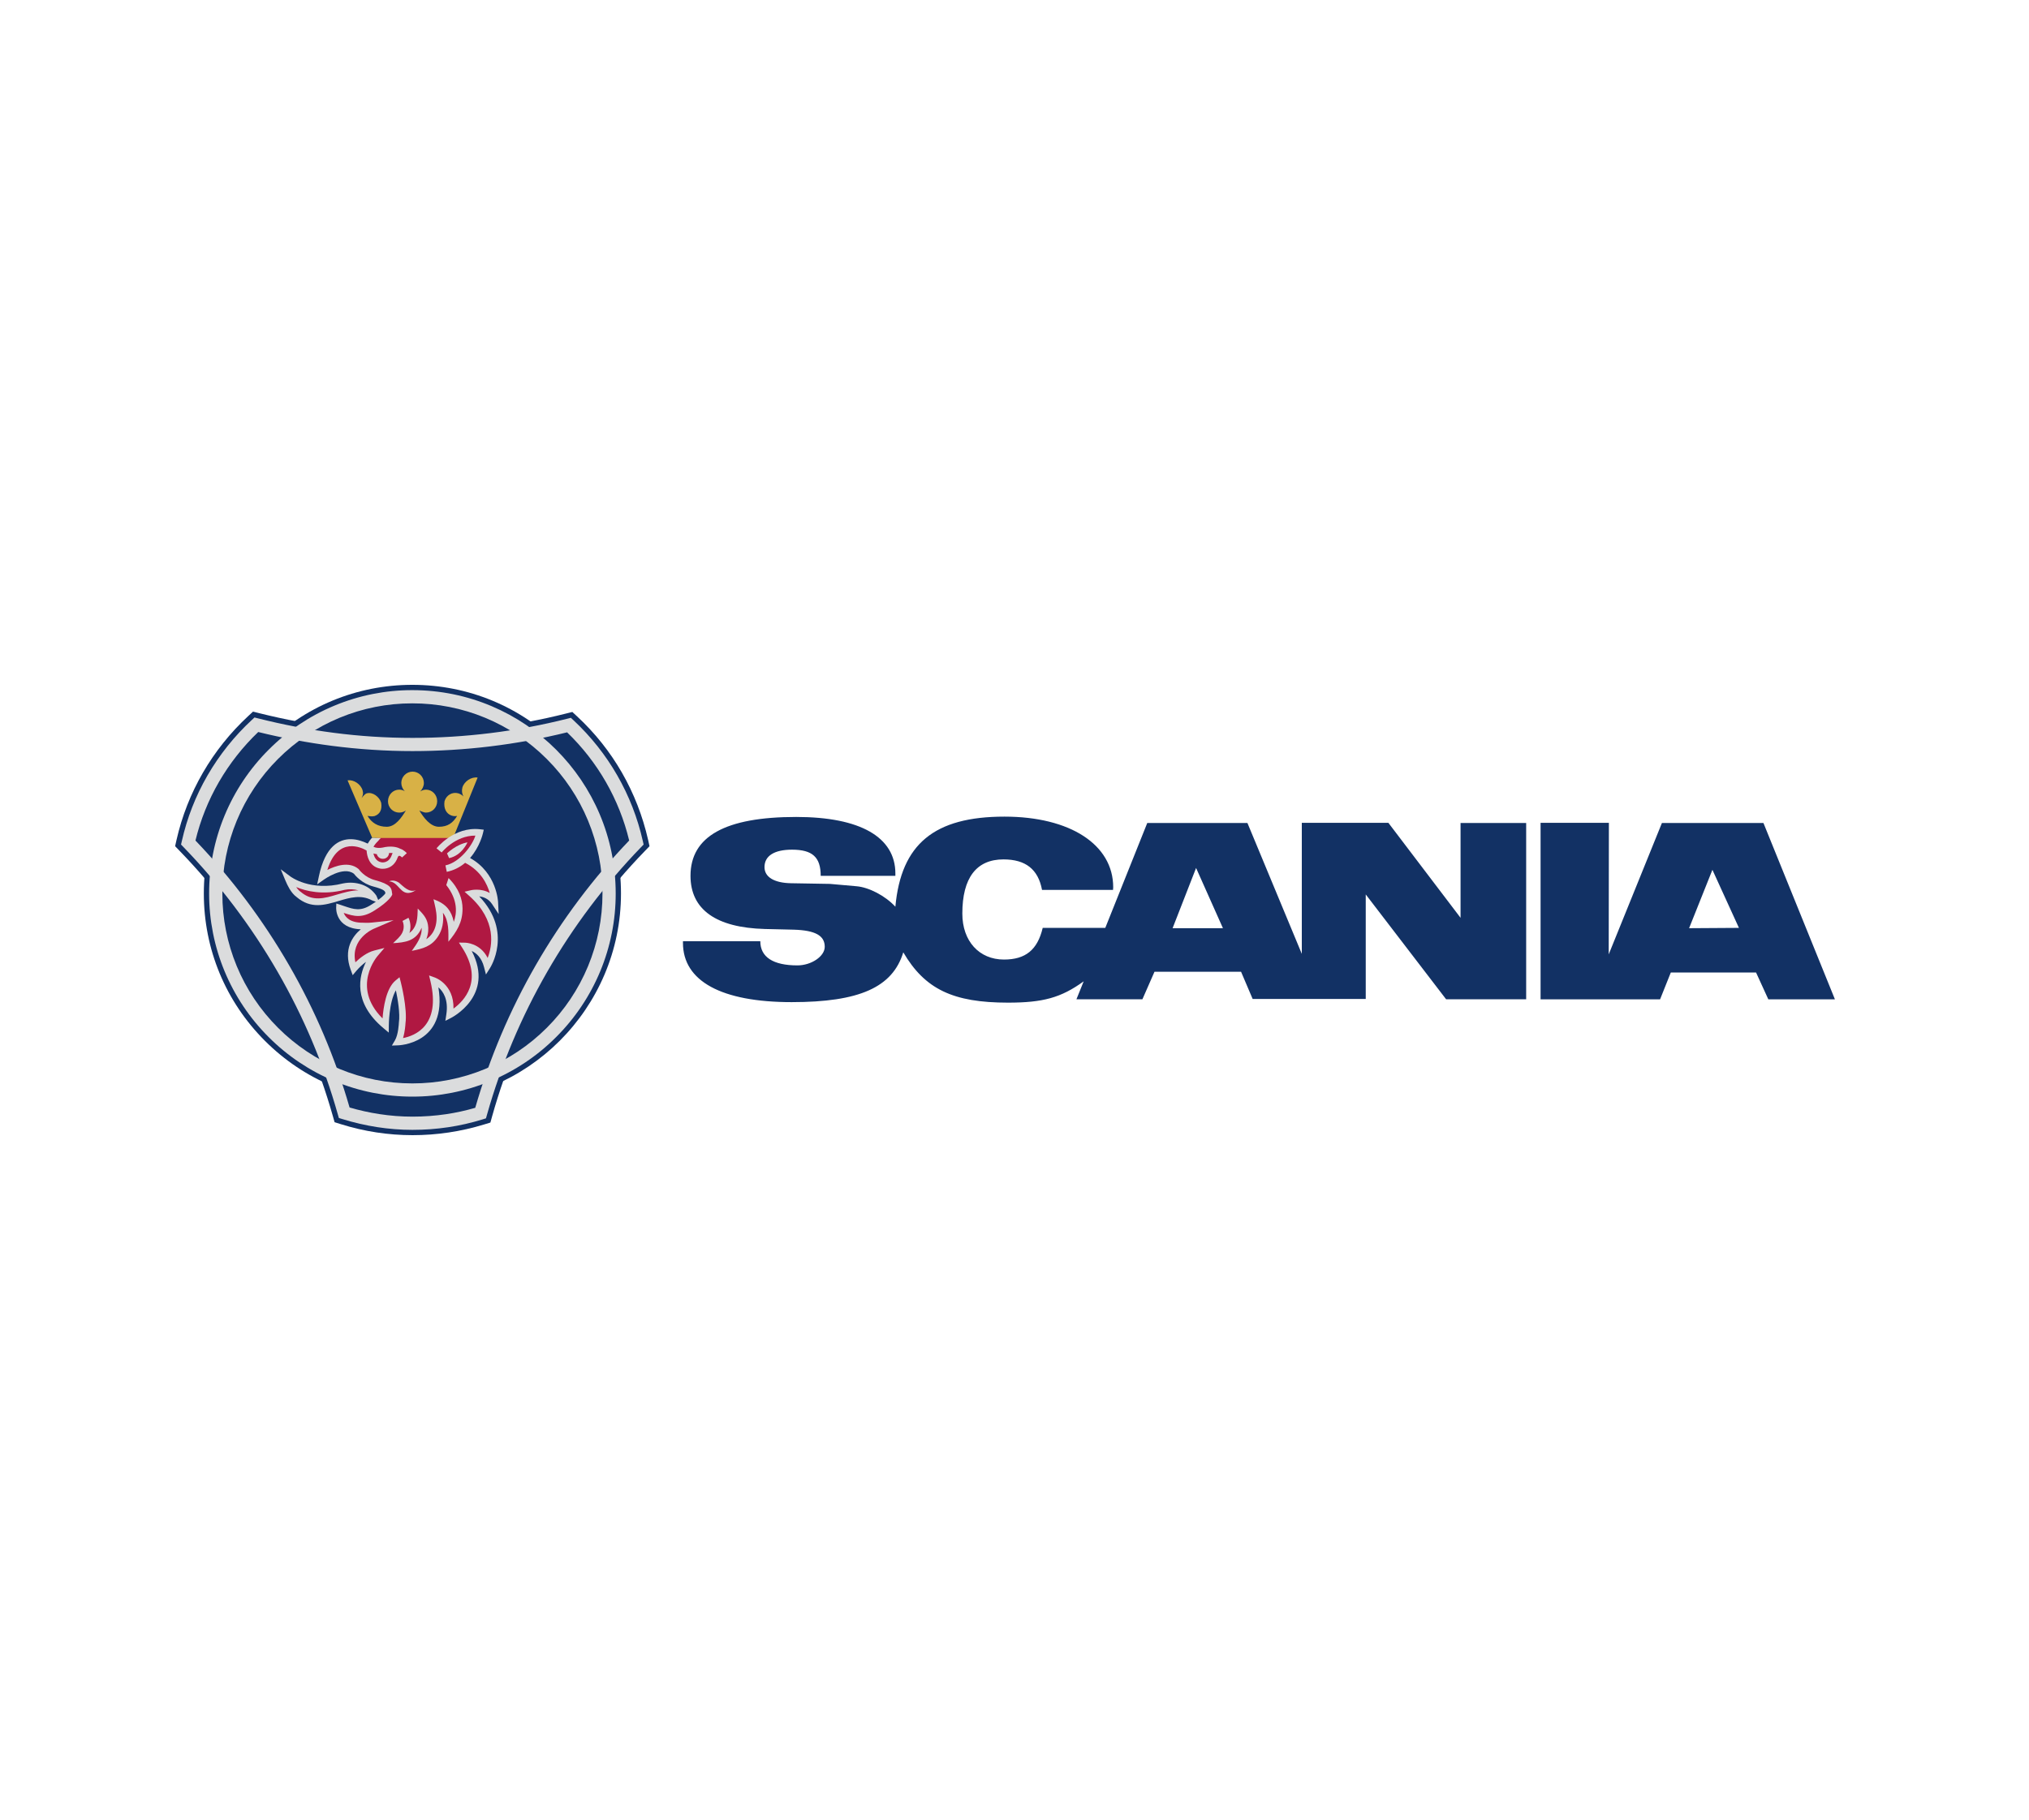 <svg width="107" height="96" viewBox="0 0 107 96" fill="none" xmlns="http://www.w3.org/2000/svg">
<g clip-path="url(#clip0_223_3456)">
<path fill-rule="evenodd" clip-rule="evenodd" d="M21.753 38.634C24.495 38.634 27.219 38.302 29.85 37.637L30.182 37.554L30.431 37.785C32.314 39.529 33.606 41.782 34.179 44.303L34.252 44.635L34.012 44.884C30.209 48.808 27.421 53.654 25.953 58.88L25.861 59.212L25.529 59.313C24.305 59.688 23.032 59.878 21.753 59.877C20.479 59.877 19.205 59.683 17.968 59.295L17.645 59.194L17.553 58.871C16.075 53.654 13.287 48.818 9.475 44.884L9.235 44.635L9.309 44.303C9.881 41.792 11.192 39.53 13.094 37.767L13.343 37.536L13.675 37.619C16.371 38.293 19.085 38.634 21.753 38.634Z" fill="#123164"/>
<path fill-rule="evenodd" clip-rule="evenodd" d="M10.749 47.127C10.749 44.182 11.893 41.422 13.971 39.345C16.048 37.269 18.808 36.123 21.744 36.123C24.689 36.123 27.45 37.268 29.527 39.345C31.604 41.422 32.748 44.182 32.748 47.127C32.748 53.184 27.809 58.122 21.744 58.122C18.808 58.122 16.048 56.977 13.971 54.901C11.893 52.823 10.749 50.063 10.749 47.127Z" fill="#123164"/>
<path d="M13.618 38.612C12.806 39.388 12.108 40.276 11.545 41.248C10.987 42.213 10.57 43.253 10.308 44.336C12.21 46.321 13.867 48.528 15.242 50.909C16.607 53.273 17.68 55.794 18.435 58.417C18.941 58.565 19.464 58.683 20.002 58.765C20.573 58.853 21.157 58.9 21.753 58.9C22.361 58.9 22.954 58.855 23.53 58.77C24.048 58.693 24.56 58.58 25.062 58.434C25.82 55.804 26.893 53.275 28.259 50.902C29.629 48.524 31.282 46.319 33.18 44.335C32.655 42.16 31.519 40.18 29.906 38.629C27.238 39.286 24.501 39.618 21.753 39.618C20.319 39.618 18.905 39.522 17.513 39.342C16.202 39.172 14.902 38.928 13.618 38.612ZM10.944 40.9C11.573 39.813 12.361 38.827 13.282 37.974L13.421 37.845L13.603 37.891C14.919 38.224 16.254 38.479 17.6 38.654C18.952 38.83 20.335 38.922 21.753 38.922C24.508 38.923 27.252 38.583 29.923 37.909L30.105 37.863L30.244 37.992C32.077 39.7 33.351 41.921 33.9 44.365L33.941 44.548L33.811 44.682C31.898 46.66 30.236 48.867 28.863 51.251C27.494 53.629 26.424 56.167 25.679 58.808L25.628 58.989L25.447 59.046C24.853 59.229 24.246 59.368 23.631 59.459C23.018 59.551 22.392 59.597 21.753 59.597C21.123 59.597 20.503 59.547 19.898 59.454C19.273 59.357 18.656 59.214 18.051 59.027L17.87 58.971L17.818 58.789C17.075 56.156 16.007 53.626 14.638 51.257C13.26 48.871 11.594 46.663 9.677 44.682L9.547 44.548L9.589 44.365C9.862 43.148 10.319 41.979 10.944 40.9Z" fill="#DBDCDD"/>
<path d="M11.028 47.128C11.027 45.719 11.303 44.325 11.841 43.024C12.38 41.723 13.17 40.541 14.167 39.546C15.161 38.548 16.341 37.757 17.642 37.218C18.942 36.678 20.336 36.401 21.744 36.403C24.706 36.403 27.388 37.603 29.329 39.544C31.27 41.484 32.469 44.165 32.469 47.128C32.471 48.535 32.194 49.93 31.655 51.23C31.115 52.531 30.324 53.711 29.326 54.705C28.332 55.702 27.15 56.492 25.848 57.031C24.547 57.57 23.152 57.846 21.744 57.844C20.337 57.845 18.943 57.569 17.642 57.03C16.342 56.491 15.161 55.7 14.168 54.704C13.171 53.71 12.381 52.529 11.842 51.229C11.303 49.929 11.027 48.535 11.028 47.128ZM14.659 40.035C13.728 40.966 12.989 42.072 12.485 43.289C11.982 44.506 11.724 45.81 11.726 47.128C11.724 48.444 11.982 49.747 12.486 50.963C12.99 52.178 13.729 53.282 14.661 54.212C15.59 55.143 16.694 55.882 17.91 56.386C19.125 56.89 20.428 57.148 21.744 57.147C23.061 57.149 24.366 56.891 25.582 56.387C26.799 55.883 27.905 55.145 28.836 54.213C29.768 53.284 30.507 52.179 31.011 50.963C31.515 49.747 31.774 48.444 31.772 47.128C31.774 45.81 31.516 44.506 31.012 43.289C30.508 42.072 29.768 40.966 28.836 40.036C27.905 39.103 26.8 38.364 25.583 37.86C24.366 37.356 23.061 37.098 21.744 37.1C20.428 37.098 19.125 37.356 17.909 37.86C16.693 38.364 15.589 39.103 14.659 40.035Z" fill="#DBDCDD"/>
<path d="M18.101 46.597C18.433 46.529 18.778 46.552 19.098 46.664C19.402 46.773 19.664 46.975 19.847 47.242L20.016 47.638L19.621 47.493C19.034 47.175 18.443 47.351 17.862 47.523C17.124 47.743 16.4 47.958 15.645 47.319C15.492 47.211 15.365 47.046 15.265 46.879C15.182 46.736 15.109 46.589 15.047 46.436L14.804 45.852L15.311 46.23C15.314 46.232 16.363 47.038 18.092 46.598L18.101 46.597Z" fill="#DBDCDD"/>
<path fill-rule="evenodd" clip-rule="evenodd" d="M21.513 43.712C20.775 43.712 20.091 43.85 19.824 44.229C19.824 44.229 19.528 44.506 19.473 44.746C19.473 44.746 17.581 43.462 16.99 46.25C16.99 46.25 18.135 45.429 18.79 45.964C18.79 45.964 19.122 46.435 19.732 46.592C20.563 46.814 20.471 46.98 20.507 47.155C20.507 47.155 20.397 47.413 19.677 47.866C18.966 48.327 18.56 48.105 17.904 47.894C17.904 47.894 17.858 48.863 19.16 48.844C19.16 48.844 19.372 48.863 19.63 48.835C19.63 48.835 18.07 49.49 18.661 51.097C18.661 51.097 19.197 50.45 19.788 50.302C19.788 50.302 18.098 52.222 20.333 54.096C20.333 54.096 20.333 52.38 20.97 51.853C20.97 51.853 21.32 53.219 21.209 53.967C21.209 53.967 21.181 54.623 20.978 54.964C20.978 54.964 23.628 54.909 22.871 51.724C22.871 51.724 23.932 52.084 23.711 53.533C23.711 53.533 26.092 52.342 24.523 49.896C24.523 49.896 25.419 49.896 25.695 50.967C25.695 50.967 26.97 49 24.865 47.126C24.865 47.126 25.659 46.932 26.092 47.588C26.092 47.588 26.037 46.092 24.625 45.363C24.302 45.187 24.809 44.67 24.68 44.384L21.513 43.712Z" fill="#B01842"/>
<path fill-rule="evenodd" clip-rule="evenodd" d="M23.157 44.856C23.157 44.856 24.016 43.767 25.299 43.915C25.299 43.915 24.939 45.521 23.526 45.817L23.157 44.856Z" fill="#B01842"/>
<path fill-rule="evenodd" clip-rule="evenodd" d="M23.573 45.014C23.573 45.014 24.062 44.534 24.653 44.432C24.653 44.432 24.358 45.125 23.684 45.263L23.573 45.014ZM21.043 46.564C20.886 46.454 20.683 46.408 20.516 46.49C21.024 46.509 21.107 47.229 21.661 47.082C21.763 47.054 21.855 47.008 21.938 46.952C21.578 47.1 21.283 46.767 21.043 46.564ZM23.931 48.625C23.868 48.327 23.766 48.103 23.624 47.926C23.441 47.699 23.189 47.552 22.861 47.432C22.934 47.751 23.021 48.068 23.024 48.397C23.026 48.703 22.959 48.967 22.825 49.186C22.736 49.327 22.619 49.448 22.482 49.541C22.596 49.237 22.604 48.978 22.567 48.772C22.499 48.388 22.279 48.187 22.03 47.922C22.02 48.158 22.023 48.401 21.964 48.632C21.888 48.925 21.742 49.103 21.592 49.211C21.7 48.88 21.623 48.569 21.541 48.411L21.227 48.578C21.232 48.592 21.373 48.876 21.214 49.199C21.109 49.414 20.896 49.583 20.729 49.75C21.364 49.712 21.939 49.645 22.235 48.935C22.265 49.41 21.974 49.789 21.716 50.156C22.284 50.042 22.761 49.928 23.11 49.38C23.328 49.042 23.408 48.632 23.359 48.145C23.687 48.584 23.646 49.156 23.646 49.675C24.077 49.153 24.397 48.661 24.392 47.927C24.389 47.44 24.214 46.873 23.655 46.315L23.535 46.685C24.165 47.484 24.091 48.189 23.931 48.625Z" fill="#DBDCDD"/>
<path d="M18.905 46.965C18.667 46.898 18.417 46.888 18.174 46.936C17.025 47.228 16.139 47.008 15.621 46.79C15.688 46.89 15.766 46.98 15.851 47.039L15.86 47.044L15.865 47.048C16.48 47.571 17.116 47.382 17.765 47.189C18.139 47.079 18.516 46.967 18.905 46.965Z" fill="#B01842"/>
<path fill-rule="evenodd" clip-rule="evenodd" d="M22.113 42.752C22.335 43.121 22.694 43.61 23.147 43.61C23.608 43.61 23.886 43.407 24.107 43.038C23.978 43.056 23.942 43.056 23.812 43.02C23.526 42.917 23.387 42.632 23.442 42.263C23.535 41.94 23.858 41.755 24.172 41.847C24.283 41.884 24.375 41.94 24.44 42.013C24.362 41.869 24.342 41.701 24.384 41.542C24.476 41.22 24.855 40.961 25.188 41.016L23.895 44.201H19.63L18.329 41.163C18.652 41.108 19.03 41.367 19.122 41.69C19.169 41.846 19.141 41.967 19.067 42.096C19.132 42.022 19.234 41.883 19.335 41.847C19.649 41.755 20.009 42.031 20.102 42.345C20.157 42.714 20.037 42.945 19.75 43.046C19.621 43.075 19.511 43.056 19.381 43.038C19.603 43.407 19.935 43.61 20.397 43.61C20.849 43.61 21.181 43.121 21.404 42.751C21.301 42.824 21.178 42.863 21.052 42.862C20.974 42.862 20.896 42.846 20.824 42.816C20.752 42.786 20.686 42.741 20.631 42.685C20.576 42.63 20.533 42.563 20.504 42.49C20.474 42.418 20.46 42.34 20.461 42.261C20.461 41.929 20.72 41.652 21.052 41.652C21.154 41.652 21.265 41.68 21.348 41.735C21.232 41.62 21.165 41.465 21.163 41.301C21.162 41.144 21.224 40.992 21.335 40.88C21.445 40.767 21.596 40.703 21.754 40.701C22.086 40.701 22.354 40.969 22.354 41.301C22.354 41.467 22.271 41.633 22.16 41.745C22.253 41.689 22.354 41.652 22.464 41.652C22.797 41.652 23.055 41.929 23.055 42.261C23.055 42.594 22.797 42.862 22.464 42.862C22.335 42.862 22.113 42.752 22.113 42.752Z" fill="#D8B146"/>
<path d="M20.705 44.995C20.642 44.99 20.579 44.99 20.516 44.995C20.514 45.078 20.478 45.157 20.418 45.214C20.357 45.271 20.277 45.302 20.193 45.3C20.119 45.302 20.047 45.279 19.988 45.233C19.929 45.188 19.887 45.125 19.87 45.053C19.81 45.047 19.751 45.035 19.694 45.018C19.735 45.208 19.841 45.434 20.114 45.485C20.115 45.486 20.498 45.567 20.663 45.097L20.663 45.095C20.675 45.058 20.689 45.025 20.705 44.995ZM20.09 44.203C20.042 44.239 20.001 44.282 19.966 44.33L19.956 44.344L19.944 44.356C19.943 44.356 19.782 44.508 19.694 44.663C19.783 44.711 19.968 44.765 20.291 44.684L20.303 44.681C20.728 44.61 20.993 44.705 21.12 44.774C21.301 44.829 21.453 45.002 21.453 45.002L21.203 45.229C21.203 45.229 21.039 45.044 20.979 45.21C20.718 45.956 20.053 45.817 20.051 45.816C19.458 45.705 19.35 45.136 19.333 44.864C19.083 44.716 17.821 44.079 17.262 45.888C17.692 45.669 18.401 45.422 18.899 45.83L18.919 45.846L18.93 45.862C18.931 45.863 19.228 46.283 19.774 46.424L19.775 46.424C20.619 46.65 20.645 46.86 20.67 47.071C20.672 47.09 20.674 47.109 20.677 47.121L20.688 47.174L20.667 47.224C20.667 47.225 20.534 47.532 19.769 48.014C19.095 48.45 18.676 48.337 18.126 48.153C18.214 48.38 18.461 48.681 19.157 48.671H19.169C19.169 48.671 19.374 48.688 19.611 48.663L20.756 48.541L19.698 48.996C19.695 48.998 18.472 49.511 18.742 50.759C18.966 50.542 19.34 50.236 19.745 50.135L20.274 50.002L19.919 50.417C19.915 50.422 18.488 52.043 20.174 53.719C20.216 53.16 20.359 52.132 20.858 51.72L21.069 51.546L21.137 51.81C21.138 51.814 21.493 53.195 21.383 53.979C21.381 54.028 21.359 54.415 21.254 54.756C21.873 54.636 23.258 54.106 22.702 51.764L22.627 51.452L22.929 51.561C22.932 51.562 23.943 51.905 23.915 53.201C24.46 52.805 25.503 51.748 24.377 49.992L24.201 49.719L24.524 49.724C24.527 49.724 25.312 49.724 25.717 50.528C25.957 49.913 26.22 48.568 24.748 47.258L24.499 47.036L24.824 46.959C24.826 46.958 25.354 46.829 25.827 47.103C25.693 46.635 25.362 45.941 24.544 45.52L24.541 45.517C24.538 45.516 24.534 45.514 24.53 45.511C24.252 45.749 23.919 45.913 23.561 45.988L23.49 45.647C24.276 45.483 24.937 44.542 25.069 44.076C23.998 44.07 23.293 44.964 23.291 44.966L23.02 44.748C23.023 44.745 23.938 43.584 25.317 43.742L25.512 43.765L25.467 43.955C25.467 43.958 25.308 44.667 24.789 45.257C26.209 46.047 26.265 47.577 26.266 47.581L26.298 48.216L25.947 47.685C25.759 47.403 25.491 47.307 25.274 47.282C27.069 49.166 25.846 51.055 25.842 51.061L25.627 51.402L25.526 51.013C25.395 50.501 25.11 50.269 24.877 50.162C26.11 52.53 23.796 53.687 23.789 53.691L23.486 53.846L23.537 53.509C23.658 52.718 23.367 52.292 23.118 52.078C23.62 55.085 20.991 55.14 20.982 55.14L20.665 55.151L20.827 54.877C21.008 54.574 21.034 53.965 21.034 53.963V53.956L21.035 53.943C21.108 53.454 20.97 52.679 20.877 52.236C20.505 52.872 20.505 54.094 20.505 54.099L20.502 54.468L20.219 54.231C18.595 52.869 18.929 51.479 19.301 50.736C19.115 50.875 18.944 51.033 18.792 51.209L18.6 51.438L18.496 51.157C18.099 50.076 18.587 49.388 19.026 49.018C17.677 48.969 17.728 47.89 17.728 47.887L17.737 47.658L17.955 47.728C18.04 47.756 18.101 47.777 18.159 47.797C18.657 47.965 19.016 48.087 19.58 47.72L19.582 47.719C20.097 47.396 20.271 47.198 20.324 47.122L20.322 47.112C20.311 47.018 20.3 46.924 19.687 46.761C19.089 46.607 18.734 46.179 18.661 46.086C18.105 45.663 17.091 46.391 17.088 46.392L16.726 46.647L16.818 46.215C17.155 44.622 17.892 44.254 18.517 44.265C18.823 44.27 19.119 44.366 19.392 44.498C19.453 44.393 19.525 44.294 19.604 44.202L20.09 44.203Z" fill="#DBDCDD"/>
<path fill-rule="evenodd" clip-rule="evenodd" d="M92.996 43.411H87.642L84.836 50.341L84.845 43.403H81.243V52.712H87.545L88.111 51.296H92.606L93.253 52.712H96.765L92.996 43.411ZM77.022 48.411L73.217 43.402H68.651V50.314L65.784 43.411H60.501L58.288 48.942H54.988C54.714 50.1 54.086 50.614 52.944 50.614C51.634 50.614 50.749 49.64 50.749 48.189C50.749 46.304 51.492 45.331 52.917 45.331C54.086 45.331 54.749 45.853 54.952 46.941H58.696L58.705 46.8C58.705 44.552 56.431 43.075 52.971 43.075C49.272 43.075 47.52 44.517 47.218 47.827C46.688 47.251 45.821 46.8 45.166 46.747L43.767 46.623L41.705 46.588C40.821 46.57 40.316 46.26 40.316 45.738C40.316 45.146 40.829 44.818 41.767 44.818C42.846 44.818 43.28 45.216 43.28 46.198H47.218V46.074C47.218 44.154 45.36 43.092 41.989 43.092C38.245 43.092 36.414 44.118 36.414 46.197C36.414 47.976 37.759 48.932 40.334 49.002L41.865 49.038C42.989 49.073 43.493 49.347 43.493 49.941C43.493 50.445 42.785 50.922 42.051 50.922C40.767 50.922 40.095 50.48 40.095 49.648H36.016V49.736C36.016 51.754 38.051 52.86 41.75 52.86C45.316 52.86 47.069 52.082 47.635 50.233C48.776 52.179 50.263 52.887 53.157 52.887C54.997 52.887 55.953 52.63 57.148 51.763L56.766 52.71H60.245L60.882 51.258H65.448L66.059 52.692H72.023V47.179L76.262 52.71H80.483V43.411H77.023V48.411H77.022ZM89.075 48.96L90.305 45.88L91.703 48.943L89.075 48.96ZM61.837 48.96L63.076 45.783L64.492 48.96H61.837Z" fill="#123164"/>
</g>
<defs>
<clipPath id="clip0_223_3456">
<rect width="96" height="96" fill="white" transform="translate(5)"/>
</clipPath>
</defs>
</svg>

